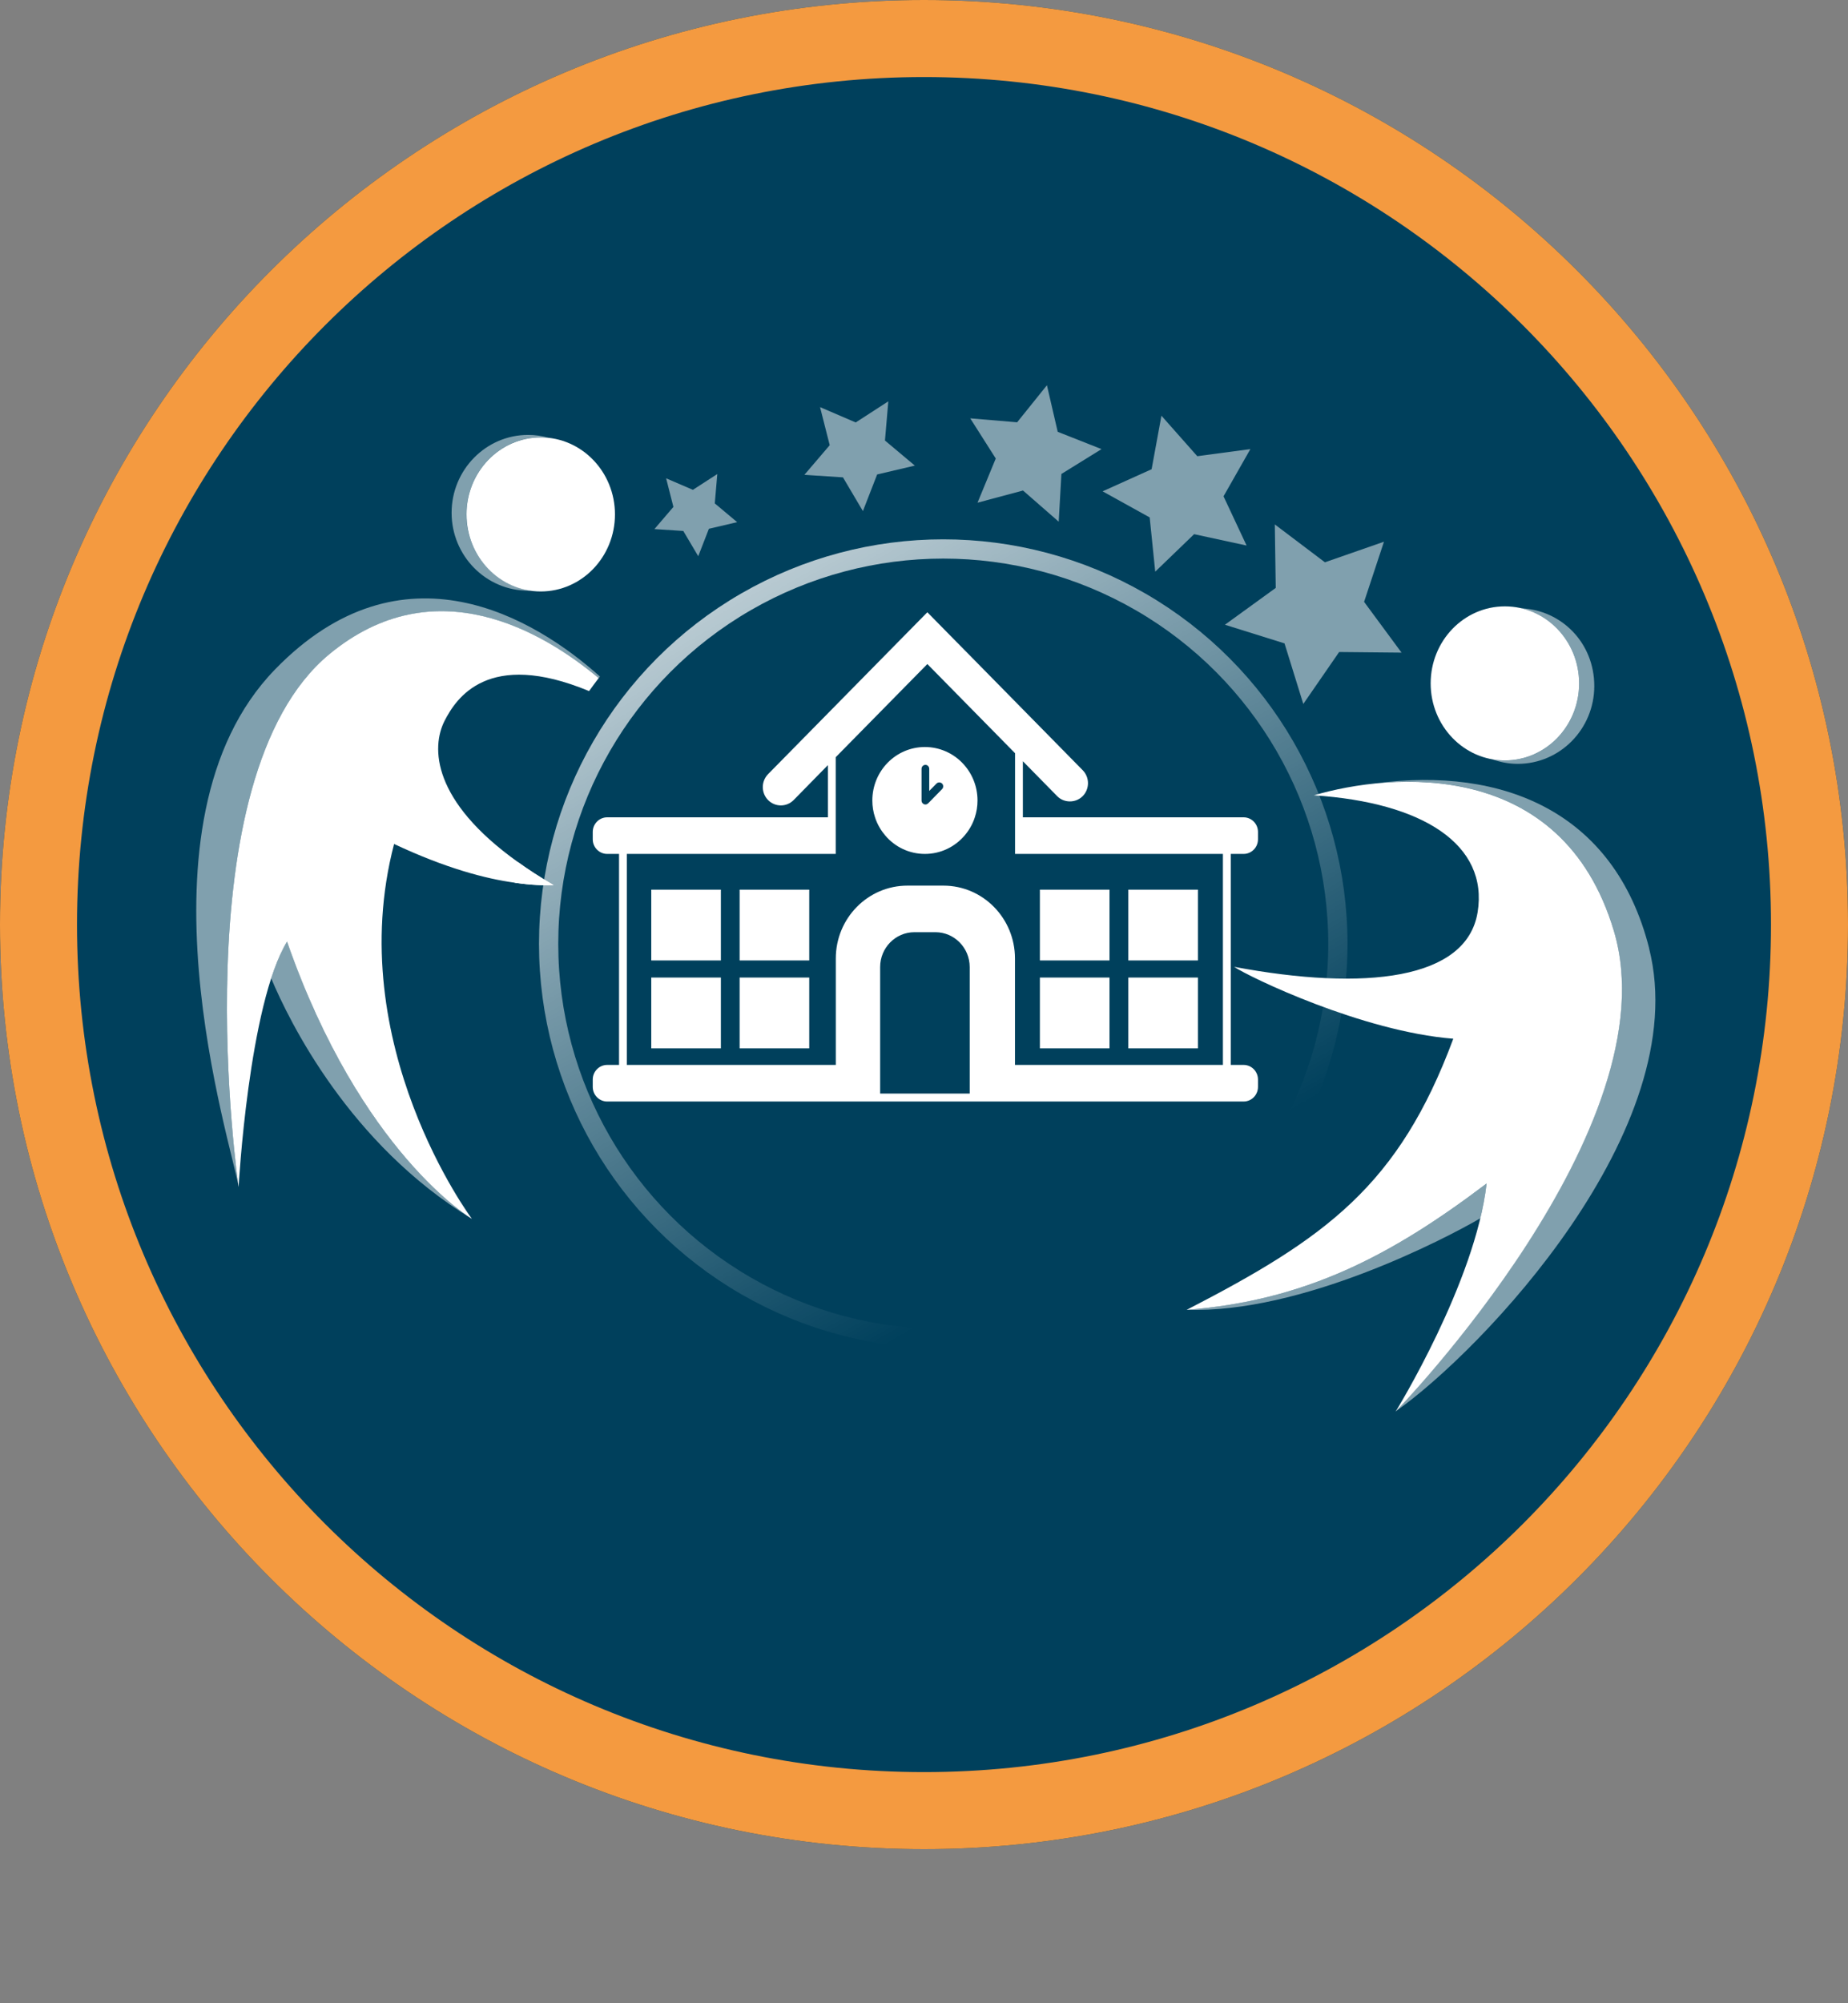 <svg width="48" height="52" viewBox="0 0 48 52" fill="none" xmlns="http://www.w3.org/2000/svg">
<rect x="0" y="0" width="48" height="52" fill="#808080" stroke="none"/>
<path d="M48 24C48 37.255 37.255 48 24 48C10.745 48 0 37.255 0 24C0 10.745 10.745 0 24 0C37.255 0 48 10.745 48 24Z" fill="#00405C"/>
<path fill-rule="evenodd" clip-rule="evenodd" d="M24 46C36.15 46 46 36.15 46 24C46 11.85 36.15 2 24 2C11.85 2 2 11.85 2 24C2 36.15 11.85 46 24 46ZM24 48C37.255 48 48 37.255 48 24C48 10.745 37.255 0 24 0C10.745 0 0 10.745 0 24C0 37.255 10.745 48 24 48Z" fill="#F49A40"/>
<path opacity="0.5" d="M28.611 11.658L27.569 12.303L27.499 13.542L26.572 12.733L25.39 13.049L25.864 11.902L25.201 10.859L26.419 10.962L27.193 10L27.473 11.209L28.611 11.658Z" fill="white"/>
<path opacity="0.5" d="M23.762 12.086L22.783 12.316L22.413 13.267L21.895 12.391L20.893 12.326L21.551 11.556L21.3 10.568L22.226 10.966L23.073 10.418L22.986 11.435L23.762 12.086Z" fill="white"/>
<path opacity="0.5" d="M19.147 13.554L18.413 13.726L18.136 14.438L17.748 13.783L16.998 13.734L17.491 13.158L17.302 12.416L17.997 12.715L18.631 12.305L18.566 13.067L19.147 13.554Z" fill="white"/>
<path opacity="0.5" d="M32.477 11.658L31.78 12.883L32.379 14.161L31.016 13.866L30.006 14.839L29.862 13.431L28.639 12.754L29.912 12.18L30.167 10.791L31.098 11.842L32.477 11.658Z" fill="white"/>
<path opacity="0.5" d="M35.947 14.062L35.431 15.623L36.404 16.941L34.783 16.925L33.852 18.273L33.364 16.701L31.816 16.217L33.136 15.261L33.112 13.613L34.413 14.596L35.947 14.062Z" fill="white"/>
<path d="M32.301 22.166C32.508 22.166 32.675 21.996 32.675 21.786V21.596C32.675 21.386 32.508 21.216 32.301 21.216H26.568V19.76L27.459 20.666C27.55 20.759 27.67 20.803 27.789 20.803C27.909 20.803 28.03 20.759 28.122 20.666C28.305 20.48 28.305 20.179 28.122 19.993L25.253 17.077L24.749 16.566L24.087 15.893L23.424 16.566L22.921 17.077L19.951 20.094C19.859 20.189 19.813 20.31 19.813 20.431C19.813 20.553 19.859 20.676 19.951 20.769C20.134 20.953 20.43 20.953 20.613 20.769L21.504 19.861V21.216H15.771C15.564 21.216 15.396 21.386 15.396 21.596V21.786C15.396 21.996 15.564 22.166 15.771 22.166H16.079V27.643H15.771C15.564 27.643 15.396 27.813 15.396 28.023V28.213C15.396 28.423 15.564 28.593 15.771 28.593H32.301C32.508 28.593 32.675 28.423 32.675 28.213V28.023C32.675 27.813 32.508 27.643 32.301 27.643H31.969V22.166H32.301V22.166ZM25.187 28.387H22.861V25.102C22.861 24.604 23.259 24.198 23.75 24.198H24.298C24.787 24.198 25.187 24.604 25.187 25.102V28.387ZM31.764 27.643H26.363V24.881C26.363 23.836 25.531 22.989 24.503 22.989H23.57C22.541 22.989 21.709 23.836 21.709 24.881V27.643H16.282V22.166H21.707V19.655L24.087 17.237L26.365 19.552V22.166H31.764V27.643V27.643Z" fill="white"/>
<path d="M18.724 23.094H16.916V24.931H18.724V23.094Z" fill="white"/>
<path d="M21.019 23.094H19.211V24.931H21.019V23.094Z" fill="white"/>
<path d="M18.724 25.375H16.916V27.213H18.724V25.375Z" fill="white"/>
<path d="M21.019 25.375H19.211V27.213H21.019V25.375Z" fill="white"/>
<path d="M28.818 23.094H27.01V24.931H28.818V23.094Z" fill="white"/>
<path d="M31.115 23.094H29.307V24.931H31.115V23.094Z" fill="white"/>
<path d="M28.818 25.375H27.01V27.213H28.818V25.375Z" fill="white"/>
<path d="M31.115 25.375H29.307V27.213H31.115V25.375Z" fill="white"/>
<path d="M24.023 19.391C23.269 19.391 22.658 20.011 22.658 20.78C22.658 20.931 22.682 21.079 22.728 21.216C22.758 21.311 22.799 21.4 22.849 21.485C22.891 21.558 22.941 21.627 22.996 21.691C23.245 21.983 23.613 22.166 24.023 22.166C24.433 22.166 24.801 21.983 25.052 21.691C25.107 21.627 25.157 21.558 25.199 21.485C25.249 21.4 25.29 21.311 25.32 21.216C25.366 21.079 25.39 20.931 25.39 20.78C25.39 20.011 24.777 19.391 24.023 19.391V19.391ZM23.936 19.957C23.936 19.9 23.981 19.854 24.037 19.854C24.093 19.854 24.136 19.9 24.136 19.957V20.531L24.325 20.339C24.365 20.3 24.429 20.3 24.469 20.339C24.509 20.379 24.509 20.444 24.469 20.484L24.109 20.852C24.109 20.852 24.087 20.869 24.075 20.875C24.063 20.879 24.049 20.883 24.037 20.883C24.023 20.883 24.009 20.879 23.997 20.875C23.973 20.863 23.953 20.844 23.943 20.818C23.938 20.806 23.936 20.792 23.936 20.78V19.957Z" fill="white"/>
<path d="M39.088 19.739C40.153 19.739 41.016 18.844 41.016 17.74C41.016 16.635 40.153 15.74 39.088 15.74C38.023 15.74 37.16 16.635 37.16 17.74C37.16 18.844 38.023 19.739 39.088 19.739Z" fill="white"/>
<path opacity="0.5" d="M39.508 15.789C40.372 15.987 41.016 16.786 41.016 17.74C41.016 18.844 40.153 19.74 39.088 19.74C38.971 19.74 38.856 19.727 38.744 19.705C38.955 19.782 39.182 19.828 39.421 19.828C40.519 19.828 41.41 18.923 41.41 17.807C41.41 16.691 40.566 15.838 39.508 15.789V15.789Z" fill="white"/>
<path d="M14.045 15.353C15.11 15.353 15.973 14.457 15.973 13.353C15.973 12.249 15.11 11.354 14.045 11.354C12.98 11.354 12.117 12.249 12.117 13.353C12.117 14.457 12.98 15.353 14.045 15.353Z" fill="white"/>
<path opacity="0.5" d="M12.116 13.351C12.116 12.247 12.98 11.352 14.044 11.352C14.112 11.352 14.178 11.356 14.243 11.362C14.076 11.315 13.901 11.289 13.72 11.289C12.622 11.289 11.73 12.195 11.73 13.311C11.73 14.427 12.622 15.333 13.72 15.333C13.74 15.333 13.76 15.331 13.78 15.329C12.841 15.195 12.114 14.362 12.114 13.349L12.116 13.351Z" fill="white"/>
<path d="M34.127 20.645C36.12 20.059 40.571 19.654 41.918 24.163C43.44 29.254 36.252 36.639 36.252 36.639C36.252 36.639 38.325 33.281 38.613 30.721C36.148 32.587 33.918 33.76 30.822 34.001C34.443 32.135 36.331 30.776 37.748 26.963C35.386 26.777 32.45 25.364 32.056 25.097C35.466 25.736 38.092 25.427 38.379 23.684C38.667 21.925 36.962 20.831 34.129 20.645H34.127Z" fill="white"/>
<path d="M11.547 18.712C11.197 19.401 11.22 20.784 13.449 22.375C13.723 22.573 14.032 22.773 14.38 22.976C14.135 22.986 13.797 22.978 13.369 22.913C12.613 22.81 11.575 22.537 10.236 21.908C8.873 27.108 12.257 31.639 12.257 31.639C12.257 31.639 9.37 29.933 7.456 24.442C6.46 26.069 6.197 30.812 6.197 30.812C6.197 30.812 4.649 20.202 8.557 16.979C11.292 14.723 14.105 16.397 15.55 17.602C15.464 17.713 15.383 17.826 15.301 17.939C12.669 16.848 11.845 18.13 11.547 18.712V18.712Z" fill="white"/>
<g opacity="0.5">
<path d="M15.581 17.559C13.911 16.063 10.461 13.957 7.141 17.38C3.285 21.352 6.041 29.773 6.198 30.814C6.198 30.814 4.65 20.204 8.557 16.981C11.293 14.725 14.106 16.399 15.551 17.604L15.582 17.561L15.581 17.559Z" fill="white"/>
<path d="M7.455 24.441C7.3 24.694 7.162 25.022 7.043 25.394C7.52 26.528 9.08 29.7 12.236 31.625C11.983 31.465 9.279 29.67 7.457 24.441H7.455Z" fill="white"/>
</g>
<path opacity="0.5" d="M42.835 24.615C41.927 21.031 38.989 19.907 35.752 20.331C37.938 20.119 40.867 20.651 41.916 24.16C43.438 29.251 36.249 36.637 36.249 36.637C38.452 35.098 44.02 29.302 42.833 24.615H42.835Z" fill="white"/>
<path opacity="0.5" d="M38.613 30.721C36.148 32.587 33.918 33.759 30.822 34C33.799 34.099 37.525 32.164 38.45 31.624C38.524 31.317 38.581 31.014 38.613 30.723V30.721Z" fill="white"/>
<path d="M14.38 22.976C14.135 22.986 13.797 22.977 13.369 22.913C13.391 22.733 13.417 22.553 13.449 22.375C13.723 22.573 14.032 22.773 14.38 22.976Z" fill="white"/>
<circle cx="24.5" cy="24.5" r="10.25" stroke="url(#paint0_linear_13781_223504)" stroke-width="0.5"/>
<defs>
<linearGradient id="paint0_linear_13781_223504" x1="22" y1="5.5" x2="35" y2="28" gradientUnits="userSpaceOnUse">
<stop stop-color="white"/>
<stop offset="1" stop-color="white" stop-opacity="0"/>
</linearGradient>
</defs>
<script xmlns=""/></svg>